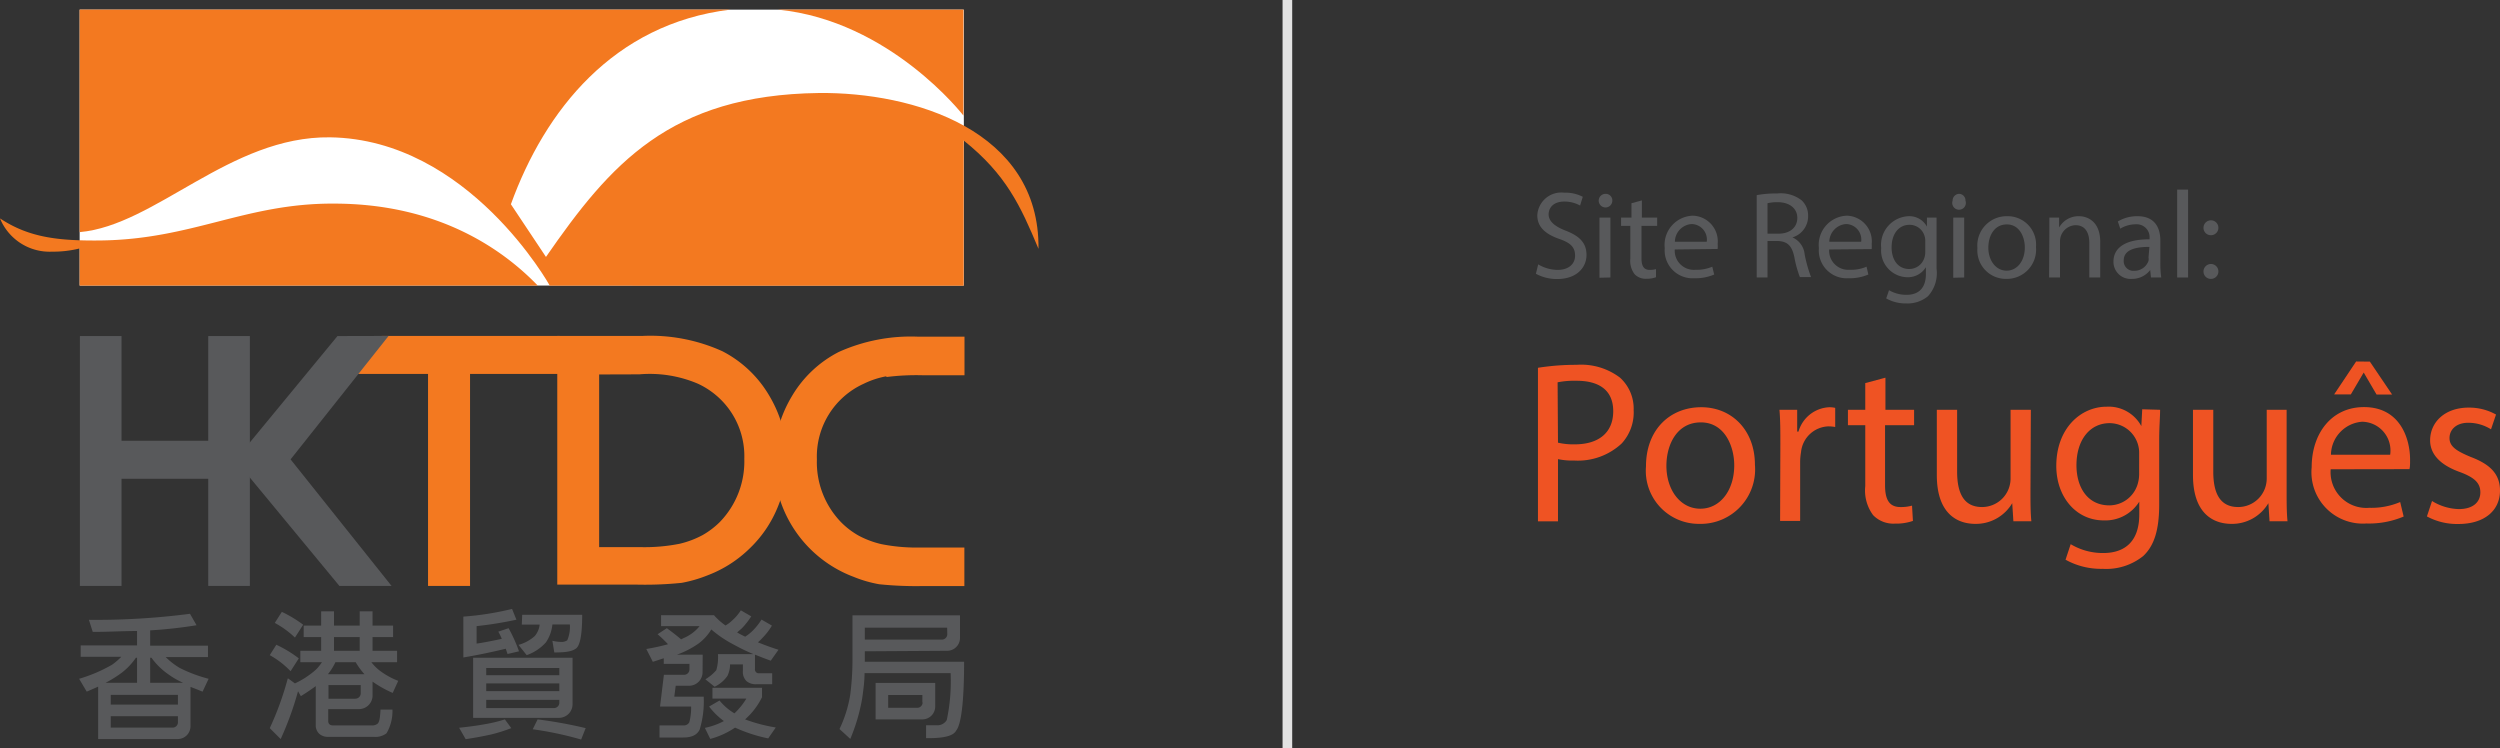 <svg xmlns="http://www.w3.org/2000/svg" viewBox="0 0 194.61 58.23"><rect x="0" y="0" width="194.61" height="58.23" fill="#333333" stroke="none"/><defs><style>.cls-1,.cls-3{fill:#f37920;}.cls-2{fill:#58595b;}.cls-3{fill-rule:evenodd;}.cls-4{fill:#fff;}.cls-5{fill:#e2e2e2;}.cls-6{fill:#ef5323;}</style></defs><g id="Layer_2" data-name="Layer 2"><g id="Layer_1-2" data-name="Layer 1"><polygon class="cls-1" points="43.58 26.15 43.58 29.11 36.59 29.11 36.59 45.61 33.32 45.61 33.32 29.11 27.38 29.11 29.71 26.15 43.58 26.15"/><path class="cls-1" d="M69,29.29a6.86,6.86,0,0,0-1.78.59,6.22,6.22,0,0,0-3.63,5.88,6.72,6.72,0,0,0,1.92,4.93,6.24,6.24,0,0,0,1.32,1,7.16,7.16,0,0,0,1.79.67,14,14,0,0,0,3.08.26h3.37v3H71.89a28,28,0,0,1-3.45-.14,9.77,9.77,0,0,1-2-.58,9.57,9.57,0,0,1-6.19-9,9.72,9.72,0,0,1,1.36-5,9,9,0,0,1,3.68-3.5,13.67,13.67,0,0,1,6.22-1.19h3.57v3H71.78a18.57,18.57,0,0,0-2.78.14"/><polygon class="cls-2" points="16.21 45.61 16.21 37.27 9.46 37.27 9.46 45.61 6.22 45.61 6.22 26.16 9.46 26.16 9.46 34.31 16.21 34.31 16.21 26.16 19.45 26.16 19.45 45.61 16.21 45.61"/><path class="cls-3" d="M43.38,26.15H50a13.58,13.58,0,0,1,6.23,1.19,9,9,0,0,1,3.67,3.49,9.72,9.72,0,0,1,1.36,5,9.47,9.47,0,0,1-.75,3.72,9.24,9.24,0,0,1-2.14,3.13,9.47,9.47,0,0,1-3.3,2.11,10.43,10.43,0,0,1-2,.58,27.9,27.9,0,0,1-3.45.14H43.38Zm3.26,3V42.59h3.18a14,14,0,0,0,3.08-.26,7.23,7.23,0,0,0,1.8-.68,6.38,6.38,0,0,0,1.32-1,6.77,6.77,0,0,0,1.92-4.93A6.2,6.2,0,0,0,56,31a6.3,6.3,0,0,0-1.67-1.13,9.56,9.56,0,0,0-4.56-.73Z"/><polygon class="cls-2" points="18.32 35.81 26.27 26.16 30.25 26.15 22.62 35.76 30.48 45.61 26.42 45.61 18.32 35.81"/><path class="cls-2" d="M72.8,55a1,1,0,0,1-1,1H68.16V53.16H72.8Zm-1-.31V54.1H69.14v1H71.4a.42.42,0,0,0,.42-.42m1.91-5.82H67.32v.93h6a.42.42,0,0,0,.42-.42ZM67.32,50.7v.81h7.73c0,3.13-.23,4.91-.62,5.36-.2.4-.9.61-2.34.59v-1s.62,0,.85,0a.85.85,0,0,0,.76-.41A14.45,14.45,0,0,0,74,52.4h-6.7c0,.64-.09,1.3-.19,2a14.41,14.41,0,0,1-.92,3.12l-.84-.77a9.82,9.82,0,0,0,.83-2.63,21.14,21.14,0,0,0,.18-2.63V47.9h8.37v1.76a1,1,0,0,1-1,1Z"/><path class="cls-2" d="M54.69,52.33a1.05,1.05,0,0,1-1,1.05H52.6l-.11.85h2.29a7.65,7.65,0,0,1-.31,2.55c-.19.42-.61.63-1.28.63H51.34v-.94h1.89a.48.48,0,0,0,.43-.25A4.47,4.47,0,0,0,53.8,55H51.38l.3-2.47h1.59a.42.42,0,0,0,.4-.42v-.43h-2v-.44l-.85.28-.51-1A16.36,16.36,0,0,0,52,50.15a10.24,10.24,0,0,0-.81-.78l.72-.47q.67.49,1.11.87l.2-.1a3.2,3.2,0,0,0,1.24-.93h-3v-.85h4.12a4.85,4.85,0,0,0,.9.8,2.9,2.9,0,0,0,.57-.44,3.67,3.67,0,0,0,.62-.74l.81.47a6.16,6.16,0,0,1-.72.92l-.38.33q.28.17.63.33a3.54,3.54,0,0,0,.61-.49,5.12,5.12,0,0,0,.66-.84l.81.47a5,5,0,0,1-.78,1A2.87,2.87,0,0,1,59,50c.49.2,1,.39,1.6.58l-.6.85c-.45-.16-.86-.32-1.23-.47v1.11a.3.3,0,0,0,.34.34h1v.85H58.9a1.1,1.1,0,0,1-.79-.24,1,1,0,0,1-.28-.79v-.51h-1a2.08,2.08,0,0,1-.2.89,2.59,2.59,0,0,1-1,.85l-.72-.58a3.49,3.49,0,0,0,.85-.71,3.7,3.7,0,0,0,.13-1.25h2.76a14.75,14.75,0,0,1-1.53-.74A9,9,0,0,1,55.37,49a3.8,3.8,0,0,1-1,1.1,7.1,7.1,0,0,1-1.67.86h2Zm.77,1.21h3.86v.73A5.6,5.6,0,0,1,58,56a12.47,12.47,0,0,0,2.39.63l-.59.85a11.94,11.94,0,0,1-2.58-.84,6.38,6.38,0,0,1-1.93.88l-.42-.86a5.48,5.48,0,0,0,1.48-.53A5.64,5.64,0,0,1,55.2,55l.81-.47a4.41,4.41,0,0,0,1.16,1,5.32,5.32,0,0,0,.93-1.15H55.46Z"/><path class="cls-2" d="M36.83,51.2h7.74v3.63a1.06,1.06,0,0,1-1.06,1.05H36.83Zm6.71,3.54v-.26H37.85v.64h5.29a.42.42,0,0,0,.4-.38m-5.69-.94h5.69v-.6H37.85Zm0-1.24h5.69V52H37.85Zm1.22-2.81a5.18,5.18,0,0,0-.28-.58l.8-.27a11.58,11.58,0,0,1,.81,1.8l-.89.21-.14-.41c-1,.24-2,.46-3.3.68V48a22.66,22.66,0,0,0,3.79-.6l.34.84a29.93,29.93,0,0,1-3.1.5v1.36c.58-.08,1.41-.25,2-.38m1.55-1.86h4.67c0,1.61-.18,2.4-.48,2.62s-.73.31-1.69.31L43,49.88a3.18,3.18,0,0,0,.67.09.79.79,0,0,0,.49-.13,2.64,2.64,0,0,0,.2-1.23H43A3,3,0,0,1,42.5,50,3.59,3.59,0,0,1,41,51l-.64-.8a3.1,3.1,0,0,0,1.27-.69,1.64,1.64,0,0,0,.38-.89H40.62ZM39.3,56l.5.68a12.14,12.14,0,0,1-1.55.49c-.53.12-1.2.25-2,.37l-.51-.89c.8-.08,1.5-.18,2.09-.29A10.89,10.89,0,0,0,39.3,56m2.55,0a35,35,0,0,1,3.74.68l-.35.89a26.21,26.21,0,0,0-3.77-.8Z"/><path class="cls-2" d="M21.94,47.63a9.67,9.67,0,0,1,1.66,1l-.64,1a7.25,7.25,0,0,0-1.57-1.14Zm-.43,2.56a9.26,9.26,0,0,1,1.75,1.06l-.64,1A6.78,6.78,0,0,0,21,51Zm.93,2.63.52.38a6.79,6.79,0,0,0,1.63-1.07,3.4,3.4,0,0,0,.47-.58H23.38v-.89H25V49.59H23.64V48.7H25V47.59h1V48.7h2V47.59h1V48.7H30.6v.89H29v1.07h1.91v.89h-2a3.45,3.45,0,0,0,.7.69A5.86,5.86,0,0,0,31,53l-.43.94A8.78,8.78,0,0,1,29,53.06V54.2a1.06,1.06,0,0,1-1.06,1H25.55v.93c0,.22.13.34.39.34h3a.67.67,0,0,0,.46-.14c.1-.11.18-.27.22-1.09h.93a3.42,3.42,0,0,1-.46,1.84,1.43,1.43,0,0,1-1,.28H25.55a1,1,0,0,1-.71-.25.9.9,0,0,1-.26-.69V53.41c-.34.25-.72.51-1.16.78l-.22-.38a24.71,24.71,0,0,1-1.35,3.72L21,56.68a23.6,23.6,0,0,0,1.4-3.86m3.09-.34h2.88a5.34,5.34,0,0,1-.68-.93H26.11a4.62,4.62,0,0,1-.58.93M26,50.66h2V49.59H26Zm-.43,2.67v1.06h2.09a.42.42,0,0,0,.42-.42v-.64Z"/><path class="cls-2" d="M14.79,47.78l.51.89a34.83,34.83,0,0,1-3.61.4v1.19h4.5v.89H12.9A5.47,5.47,0,0,0,14,52a11.1,11.1,0,0,0,2.24.84l-.47,1-.94-.37v3.06a1,1,0,0,1-1.05,1H7.64V53.45l-.89.39-.59-1a11.75,11.75,0,0,0,2.57-1.1,5.09,5.09,0,0,0,.71-.61H6.28v-.89h4.39V49.12c-1.07,0-2.22.07-3.45.07l-.3-.94a56.43,56.43,0,0,0,7.87-.47M8.62,56.64h4.84a.41.41,0,0,0,.39-.38v-.51H8.62Zm0-1.79h5.23v-.76H8.62Zm-.4-1.7h2.45V51.2h-.09A5,5,0,0,1,9.5,52.35a8.93,8.93,0,0,1-1.28.8m3.47,0h2.56a6.2,6.2,0,0,1-1.09-.62,5.45,5.45,0,0,1-1.37-1.33h-.1Z"/><rect class="cls-4" x="6.2" y="0.75" width="68.83" height="21.48"/><path class="cls-1" d="M6.2,22.23V19.34a8.53,8.53,0,0,1-2.15.25A4.17,4.17,0,0,1,0,17c2.26,1.5,4.55,1.75,7.79,1.72C15,18.64,19.09,15.81,26,15.85c8.14,0,13.17,3.59,15.86,6.38Z"/><path class="cls-1" d="M6.2,18.07V.75H56.84C47.74,1.86,42.41,8.61,39.77,15.9L42.5,20c5-7.22,9.65-12.61,21.24-12.76,7.34-.08,17.21,2.89,17.1,12.13-1.4-3.36-2.53-5.8-5.82-8.43v11.3H42.8S36.47,10.84,25.69,10.69c-7.79-.1-13.59,6.86-19.49,7.38"/><path class="cls-1" d="M75,.75V9S69.31,1.62,60.57.75Z"/><rect class="cls-5" x="99.84" width="0.75" height="58.23"/><path class="cls-2" d="M119.74,20.58a3,3,0,0,0,1.51.43c.86,0,1.36-.46,1.36-1.11s-.35-1-1.23-1.3c-1.06-.37-1.71-.92-1.71-1.84a1.87,1.87,0,0,1,2.1-1.76,2.91,2.91,0,0,1,1.44.32L123,16a2.5,2.5,0,0,0-1.23-.31c-.89,0-1.22.53-1.22,1s.39.9,1.29,1.25c1.1.42,1.66.95,1.66,1.91s-.75,1.87-2.28,1.87a3.38,3.38,0,0,1-1.66-.41Z"/><path class="cls-2" d="M125.51,15.62a.53.53,0,1,1-1.06,0,.53.53,0,0,1,.53-.53A.51.51,0,0,1,125.51,15.62Zm-1,6V16.94h.85V21.6Z"/><path class="cls-2" d="M127.81,15.6v1.34H129v.64h-1.22V20.1c0,.58.16.91.64.91a1.84,1.84,0,0,0,.49-.06l0,.63a2.05,2.05,0,0,1-.75.12,1.18,1.18,0,0,1-.92-.36,1.72,1.72,0,0,1-.33-1.21V17.58h-.72v-.64H127V15.82Z"/><path class="cls-2" d="M130.37,19.42A1.49,1.49,0,0,0,132,21a3,3,0,0,0,1.29-.24l.15.61a3.71,3.71,0,0,1-1.56.29,2.17,2.17,0,0,1-2.29-2.35,2.27,2.27,0,0,1,2.19-2.52,2,2,0,0,1,1.93,2.2,2.94,2.94,0,0,1,0,.39Zm2.49-.6a1.21,1.21,0,0,0-1.18-1.38,1.4,1.4,0,0,0-1.3,1.38Z"/><path class="cls-2" d="M136.75,15.19a8.45,8.45,0,0,1,1.61-.13,2.64,2.64,0,0,1,1.88.53,1.6,1.6,0,0,1,.51,1.23,1.71,1.71,0,0,1-1.22,1.66v0a1.6,1.6,0,0,1,.95,1.31,10.45,10.45,0,0,0,.5,1.78h-.87a8.65,8.65,0,0,1-.43-1.55c-.19-.9-.54-1.23-1.3-1.26h-.79V21.6h-.84Zm.84,3h.86c.89,0,1.46-.49,1.46-1.23s-.61-1.21-1.49-1.22a3.28,3.28,0,0,0-.83.08Z"/><path class="cls-2" d="M142.39,19.42A1.49,1.49,0,0,0,144,21a3,3,0,0,0,1.3-.24l.14.61a3.7,3.7,0,0,1-1.55.29,2.17,2.17,0,0,1-2.3-2.35,2.27,2.27,0,0,1,2.19-2.52A2,2,0,0,1,145.7,19a2.94,2.94,0,0,1,0,.39Zm2.49-.6a1.21,1.21,0,0,0-1.18-1.38,1.41,1.41,0,0,0-1.3,1.38Z"/><path class="cls-2" d="M150.75,16.94c0,.33,0,.71,0,1.28v2.71a2.66,2.66,0,0,1-.67,2.13,2.49,2.49,0,0,1-1.69.56,3.06,3.06,0,0,1-1.56-.39l.22-.64a2.64,2.64,0,0,0,1.37.36c.86,0,1.5-.45,1.5-1.63V20.8h0a1.65,1.65,0,0,1-1.48.78,2.08,2.08,0,0,1-2-2.27,2.24,2.24,0,0,1,2.1-2.48,1.56,1.56,0,0,1,1.46.81h0l0-.7Zm-.88,1.84a1.19,1.19,0,0,0-.05-.39,1.21,1.21,0,0,0-1.18-.89c-.81,0-1.39.68-1.39,1.76,0,.92.46,1.68,1.38,1.68a1.23,1.23,0,0,0,1.17-.87,1.41,1.41,0,0,0,.07-.45Z"/><path class="cls-2" d="M153,15.62a.53.53,0,1,1-1,0,.52.52,0,0,1,.53-.53A.51.51,0,0,1,153,15.62Zm-.95,6V16.94h.85V21.6Z"/><path class="cls-2" d="M158.49,19.23a2.28,2.28,0,0,1-2.33,2.48,2.22,2.22,0,0,1-2.23-2.4,2.28,2.28,0,0,1,2.31-2.48A2.21,2.21,0,0,1,158.49,19.23Zm-3.71.05c0,1,.59,1.79,1.42,1.79s1.42-.76,1.42-1.81c0-.79-.4-1.79-1.4-1.79S154.78,18.39,154.78,19.28Z"/><path class="cls-2" d="M159.53,18.2c0-.48,0-.88,0-1.26h.76l0,.77h0a1.73,1.73,0,0,1,1.55-.88c.64,0,1.65.39,1.65,2V21.6h-.85V18.91c0-.75-.28-1.38-1.08-1.38a1.25,1.25,0,0,0-1.2,1.27v2.8h-.85Z"/><path class="cls-2" d="M167.44,21.6l-.06-.58h0a1.77,1.77,0,0,1-1.43.69,1.33,1.33,0,0,1-1.43-1.34c0-1.13,1-1.75,2.81-1.74v-.09a1,1,0,0,0-1.06-1.08,2.35,2.35,0,0,0-1.22.34l-.19-.56a2.9,2.9,0,0,1,1.53-.41c1.43,0,1.78,1,1.78,1.91v1.74a7.46,7.46,0,0,0,.07,1.12Zm-.12-2.38c-.93,0-2,.15-2,1.05a.75.75,0,0,0,.8.81,1.16,1.16,0,0,0,1.13-.78.86.86,0,0,0,0-.27Z"/><path class="cls-2" d="M169.48,14.76h.85V21.6h-.85Z"/><path class="cls-2" d="M171.53,17.71a.58.58,0,1,1,.57.6A.57.57,0,0,1,171.53,17.71Zm0,3.4a.58.58,0,1,1,.57.6A.57.57,0,0,1,171.53,21.11Z"/><path class="cls-6" d="M119.72,28.63a18.86,18.86,0,0,1,3-.23,5,5,0,0,1,3.39,1,3.25,3.25,0,0,1,1.06,2.53,3.57,3.57,0,0,1-.93,2.59,5,5,0,0,1-3.7,1.33,5.37,5.37,0,0,1-1.26-.11v4.84h-1.56Zm1.56,5.83a5.32,5.32,0,0,0,1.3.13c1.88,0,3-.92,3-2.58s-1.13-2.37-2.85-2.37a6.8,6.8,0,0,0-1.48.12Z"/><path class="cls-6" d="M136.61,36.17a4.24,4.24,0,0,1-4.32,4.61,4.13,4.13,0,0,1-4.16-4.47c0-2.9,1.9-4.61,4.3-4.61S136.61,33.51,136.61,36.17Zm-6.89.09c0,1.9,1.1,3.34,2.64,3.34S135,38.18,135,36.22c0-1.47-.74-3.34-2.6-3.34S129.72,34.61,129.72,36.26Z"/><path class="cls-6" d="M138.59,34.61c0-1,0-1.9-.07-2.71h1.38l0,1.7H140a2.62,2.62,0,0,1,2.41-1.9,2.06,2.06,0,0,1,.45.05v1.49a2.84,2.84,0,0,0-.54-.05,2.22,2.22,0,0,0-2.12,2,5,5,0,0,0-.07.73v4.63h-1.56Z"/><path class="cls-6" d="M146.77,29.4v2.5H149v1.2h-2.26v4.68c0,1.08.31,1.69,1.19,1.69a3.18,3.18,0,0,0,.91-.11l.07,1.19a4,4,0,0,1-1.4.21,2.19,2.19,0,0,1-1.7-.66,3.22,3.22,0,0,1-.61-2.26V33.1h-1.35V31.9h1.35V29.82Z"/><path class="cls-6" d="M158.06,38.21c0,.9,0,1.69.07,2.37h-1.4l-.09-1.41h0a3.28,3.28,0,0,1-2.87,1.61c-1.37,0-3-.75-3-3.8V31.9h1.58v4.81c0,1.65.5,2.76,1.94,2.76a2.22,2.22,0,0,0,2.22-2.24V31.9h1.58Z"/><path class="cls-6" d="M168.15,31.9c0,.63-.07,1.33-.07,2.38v5c0,2-.4,3.21-1.24,4a4.59,4.59,0,0,1-3.16,1,5.68,5.68,0,0,1-2.89-.71l.4-1.21a4.86,4.86,0,0,0,2.54.69c1.62,0,2.8-.85,2.8-3v-1h0a3.11,3.11,0,0,1-2.77,1.46c-2.15,0-3.69-1.83-3.69-4.24,0-2.94,1.92-4.61,3.91-4.61a2.89,2.89,0,0,1,2.71,1.51h0l.07-1.31Zm-1.63,3.43a2.31,2.31,0,0,0-2.3-2.39c-1.51,0-2.58,1.27-2.58,3.28,0,1.71.86,3.12,2.56,3.12a2.31,2.31,0,0,0,2.19-1.61,2.72,2.72,0,0,0,.13-.84Z"/><path class="cls-6" d="M178,38.21c0,.9,0,1.69.07,2.37h-1.4l-.09-1.41h0a3.28,3.28,0,0,1-2.87,1.61c-1.37,0-3-.75-3-3.8V31.9h1.58v4.81c0,1.65.5,2.76,1.94,2.76a2.22,2.22,0,0,0,2.22-2.24V31.9H178Z"/><path class="cls-6" d="M181.43,36.53a2.78,2.78,0,0,0,3,3,5.75,5.75,0,0,0,2.41-.45l.27,1.13a6.91,6.91,0,0,1-2.89.54,4,4,0,0,1-4.27-4.38c0-2.62,1.54-4.68,4.07-4.68,2.84,0,3.59,2.49,3.59,4.09,0,.32,0,.58-.05.74Zm4.63-1.13a2.24,2.24,0,0,0-2.18-2.57,2.62,2.62,0,0,0-2.43,2.57Zm-1.58-7.25,1.73,2.56H185L184,29h0l-1,1.7H181.7l1.71-2.56Z"/><path class="cls-6" d="M189.32,39a4.16,4.16,0,0,0,2.08.63c1.15,0,1.68-.58,1.68-1.3s-.44-1.16-1.61-1.59c-1.56-.56-2.3-1.42-2.3-2.46,0-1.4,1.13-2.55,3-2.55a4.27,4.27,0,0,1,2.13.54l-.39,1.15a3.33,3.33,0,0,0-1.78-.51c-.93,0-1.45.54-1.45,1.19s.52,1,1.65,1.47c1.51.57,2.28,1.33,2.28,2.62,0,1.53-1.18,2.6-3.25,2.6a4.94,4.94,0,0,1-2.44-.59Z"/></g></g></svg>